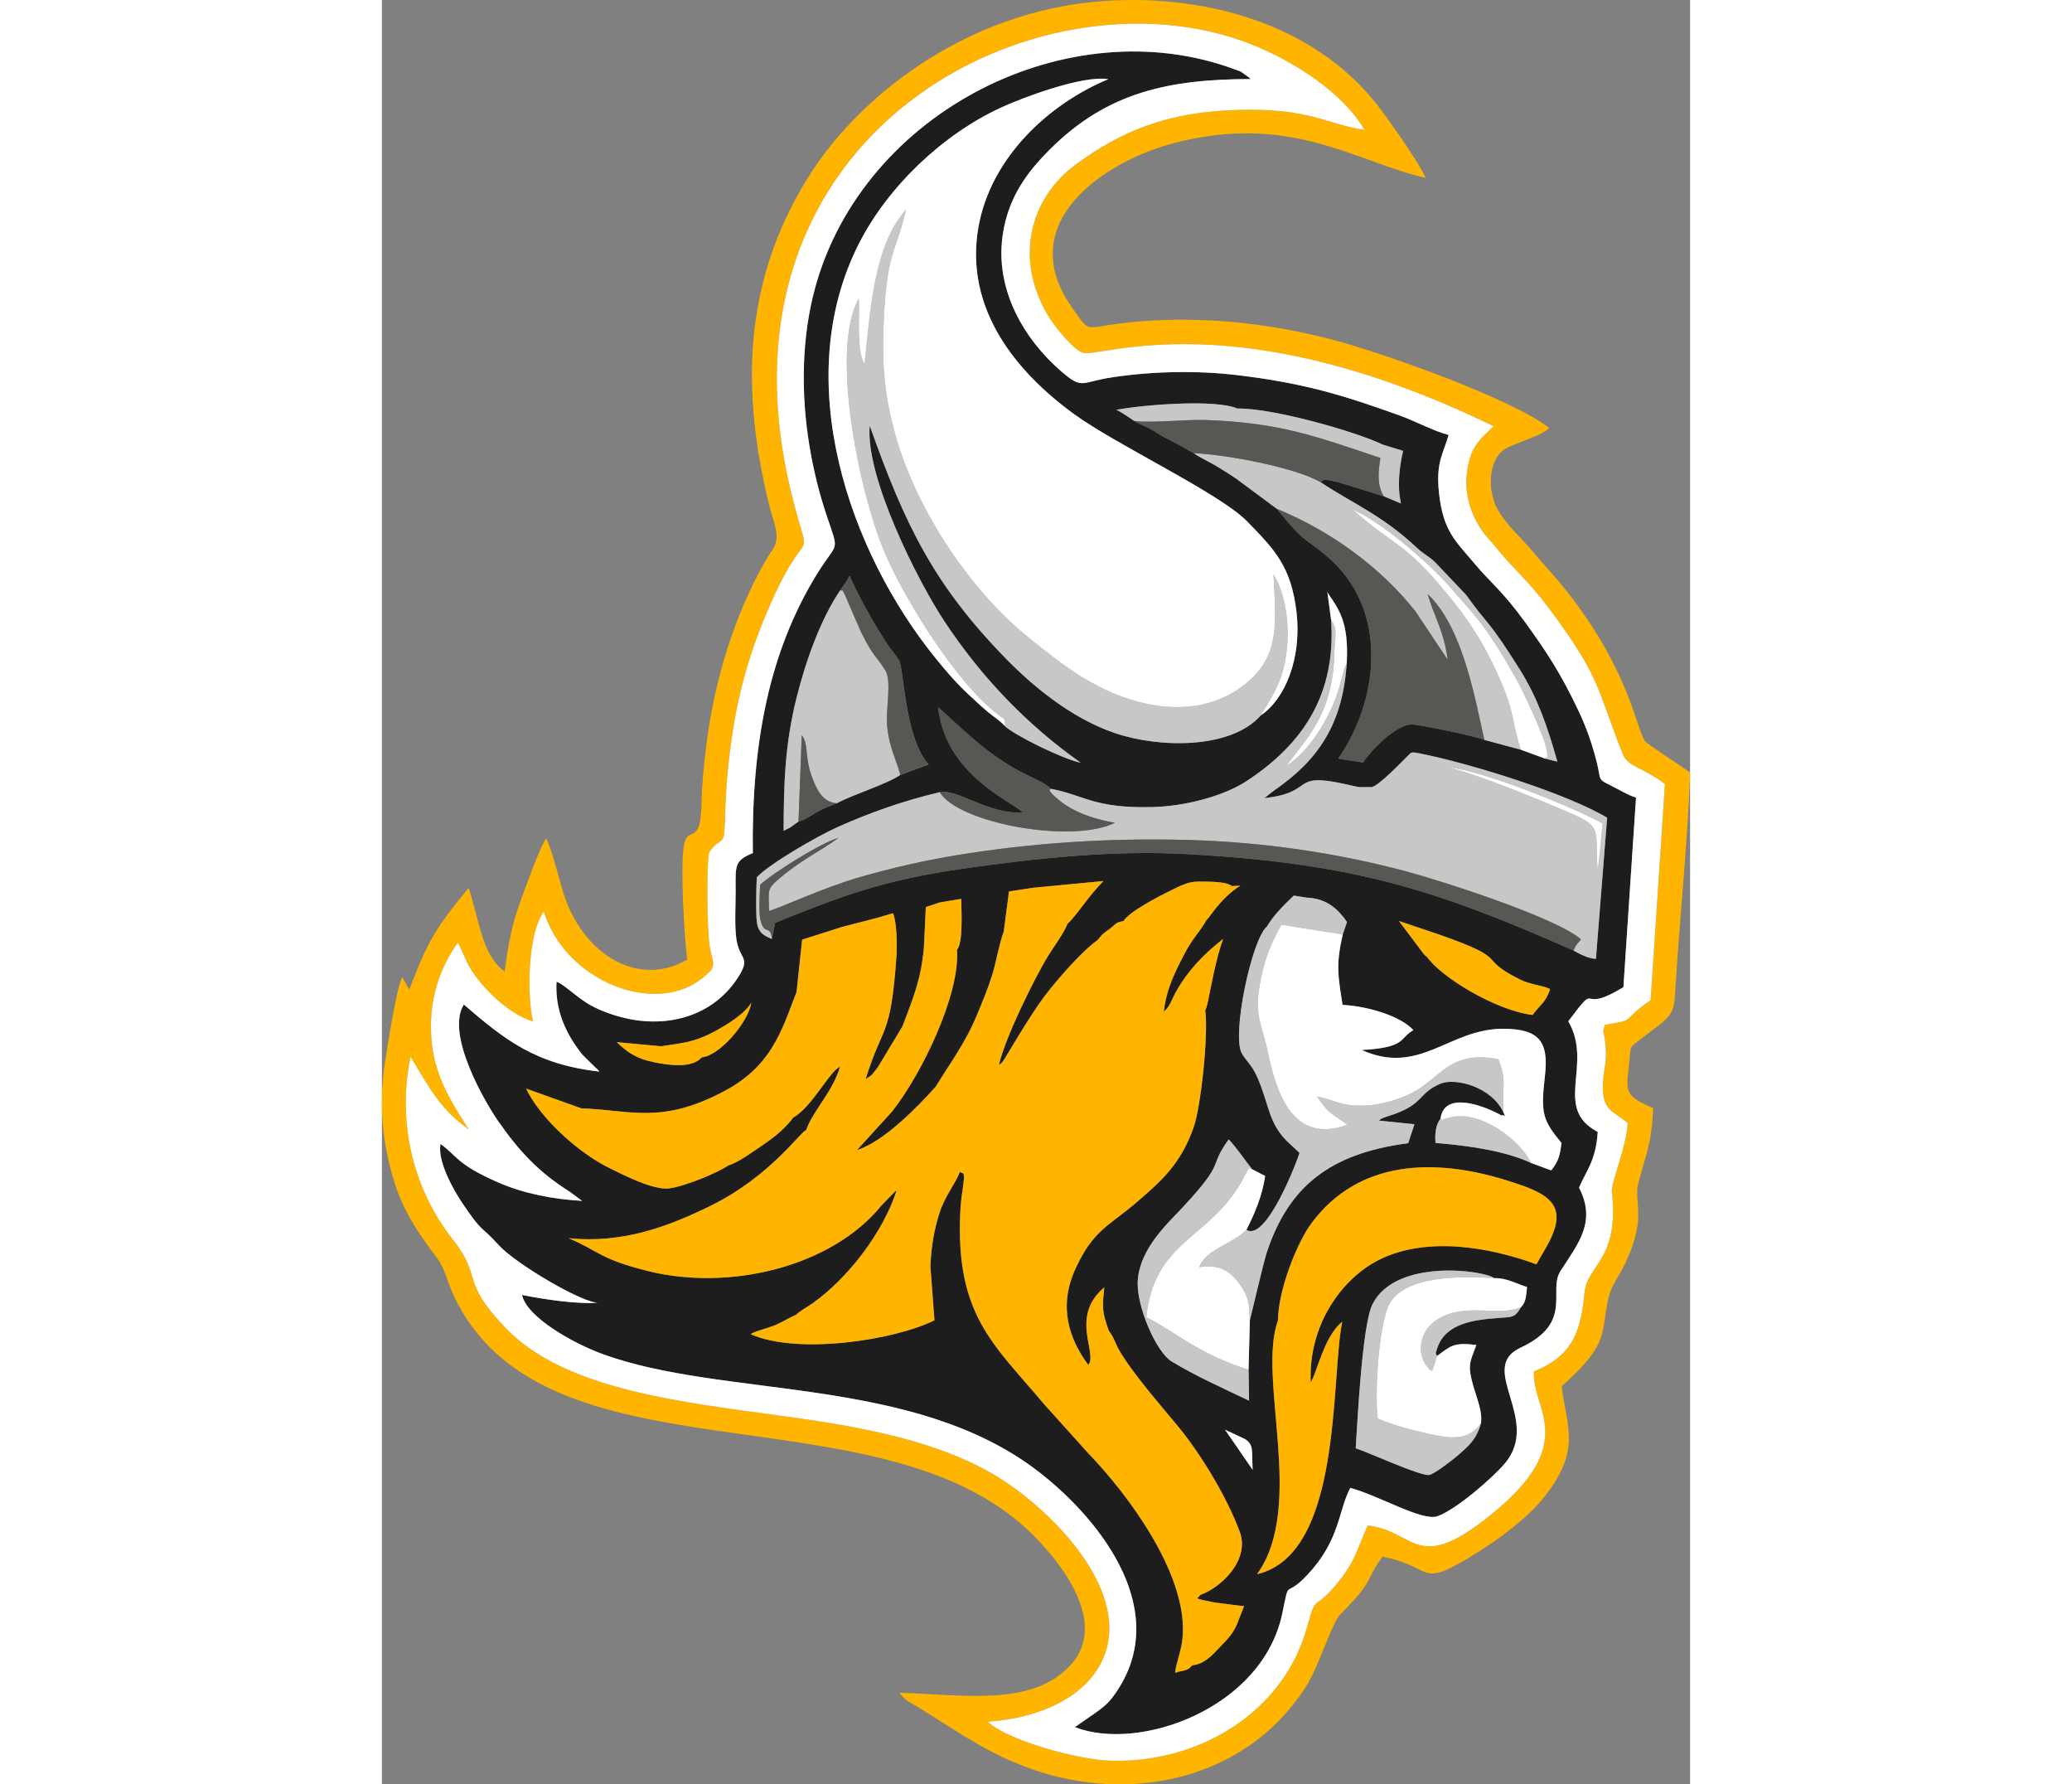 <?xml version="1.0" encoding="UTF-8"?>
<!DOCTYPE svg PUBLIC "-//W3C//DTD SVG 1.1//EN" "http://www.w3.org/Graphics/SVG/1.1/DTD/svg11.dtd">
<!-- Creator: CorelDRAW -->
<svg xmlns="http://www.w3.org/2000/svg" xml:space="preserve" width="7.848in" height="6.757in" version="1.1" style="shape-rendering:geometricPrecision; text-rendering:geometricPrecision; image-rendering:optimizeQuality; fill-rule:evenodd; clip-rule:evenodd"
viewBox="0 0 7847.73 10701.69"
 xmlns:xlink="http://www.w3.org/1999/xlink"
 xmlns:xodm="http://www.corel.com/coreldraw/odm/2003">
 <rect x="0" y="0" width="7847.73" height="10701.69" fill="#808080" stroke="none"/>
 <defs>
  <style type="text/css">
   <![CDATA[
    .fil0 {fill:#1D1D1E}
    .fil3 {fill:#595754}
    .fil2 {fill:#C5C8C6}
    .fil1 {fill:#FFB400}
    .fil4 {fill:#FFFFFE}
   ]]>
  </style>
 </defs>
 <g id="Layer_x0020_1">
  <g id="_2008725292400">
   <path class="fil0" d="M5223.44 8815.13c-5.99,-122.12 7.51,-146.25 -44.09,-183.75l-121.47 -56.77 165.56 240.52zm1449.55 -1149.48c-61.88,-47.79 -590.91,-119.98 -730.12,155.59 -61.95,122.59 -89.95,692.39 -101.15,864.87 74.33,22.78 388.36,168.36 440.31,159.85 33.36,-5.45 152.31,-99.4 177.06,-121.27 57.97,-51.26 106.93,-90.55 133.71,-187.57 11.23,-69.74 -25.16,-152.64 -44.3,-219.61 -38.72,-135.35 -21.18,-146.09 16.89,-250.98 -137.9,-17.26 -152.49,5.39 -234.84,65.31 -8.45,-15.04 -13.91,-5.31 1.84,-50.68 51.03,-146.88 223.94,-165.42 355.97,-175.86 95.79,-7.6 106.97,-0.76 145.1,-65.78 31.23,-30.39 30.18,-70.46 36.22,-120.58 -61.42,-18.25 -121.05,-55.33 -196.68,-53.28zm-1297.39 252.65c-126.93,345.35 167.97,1115.46 -125.54,1522.61 514.02,-120.23 440.51,-1171.87 510.8,-1513.84 -93.46,75.47 -135.15,238.26 -172.49,330.09l-16.34 34.41c-15.75,-346.07 186.89,-622.09 404.86,-733.41 284.33,-145.22 662.21,-80.64 948.89,24.15l60.44 -105.47c148.82,-260.28 2.96,-321.93 -239.06,-397.61 -436.86,-136.61 -889.16,-121.57 -1170.55,256.6 -85.48,114.88 -199.55,398.43 -201.01,582.48zm-3700.09 -1643.35l-266.51 -24.73c60.61,56.8 109.28,96.98 223.02,120.32 92.89,19.05 227.86,37.82 287.18,-29.49 104.81,-8.3 277.72,-206.89 296.94,-328.42 -34.8,63.41 -141.38,131.96 -228.36,177.75 -114.33,60.19 -178.82,63.96 -312.27,84.57zm3874.01 -891.32l-79.43 -12.24c-61.25,59.28 -117.06,111.96 -161.48,186.08 -91.03,77.37 -210.94,646.23 -150.77,758.56 23.86,44.58 61.14,69.94 93.8,144.97 74.08,170.17 65.64,282.64 194.61,398.98l58.49 54.25c-6.91,29.12 -197.46,537.3 -318.45,461.55 49.22,-97.42 94.33,-201.57 112.27,-322.9l-77.43 -40.25c-43.66,-52.71 -88.05,-122.74 -141.24,-179.41 -128.3,178.39 -8.33,120.57 -279.53,411.51 -84.48,90.63 -250.71,240.12 -265.73,430.73 -12.07,153.04 109.11,431.98 201.89,489.11 132.92,81.84 311.85,163.02 465.54,235.87l-3.01 -185.47 7.71 -296.21c0.81,-1.2 82.43,-349.45 100.27,-403.64 130.64,-397.41 377.09,-597.03 849.59,-658.82l37.51 -113.78 -212.95 -22.02c15.91,-12.9 8.42,-8.61 33.2,-19.11 4.48,-1.9 18.73,-6.43 23.56,-7.93 217.55,-66.96 174.01,-136.39 311.82,-193.96 89.17,-37.26 304.39,17.23 377.13,169.83 21.49,48.6 7.42,9.45 -9.27,21.03 -97.79,-55.09 -345.02,-153.62 -367.25,19.2 -28.46,34.02 -34.65,93.33 -29.88,145.1 192.8,15.72 416.75,46.58 573.5,120.35l120.33 44.26c43.54,-52.09 53.65,-93.36 61.74,-164.61 -111.08,-136.03 -126.22,-171.47 -98.94,-404.8 24.54,-209.76 -42.28,-277.22 -244.3,-279.9 -330.03,-4.35 -503.94,285.39 -855.41,127.28 272.28,-14.89 222.74,-70.17 310.47,-119.08 -77.38,-85.24 -273.66,-143.43 -425.07,-151.5 -28.15,-183.57 -40.29,-237.8 1.09,-422.19l25.55 -74.87c-50.29,-73 -118.31,-141.09 -239.92,-145.98zm720.62 355.72c80.86,118.12 407.56,319.75 632.7,347.93 41.36,-59.52 76.21,-68.33 105.07,-155.69 -57.47,-25.59 -113.66,-23.55 -184.87,-59.26 -266.57,-133.77 -35.75,-112.7 -488.66,-270.13l-233.07 -78.48 145.41 193.52c18.11,20.02 5.75,9.37 23.42,22.11zm-1171.06 -425.27c-37.09,-29.79 -148.18,-26.27 -204.25,-26.63 -62.52,-0.37 -113.92,30.27 -166.97,55.69 -72.03,34.56 -247.4,127.07 -278.56,180.36 -56.15,12.46 -36.07,12.08 -85.71,49.06 -42.96,32 -37.3,24.19 -69.72,65.32 -88.67,61.04 -238.9,231.75 -317.93,335.64 -89.97,118.3 -237.22,374.02 -245.27,384.09 -23.43,29.26 -1.02,7.45 -29.25,29.24 32.62,-149.99 204.41,-504.25 291.56,-648.17 36.19,-59.77 95.31,-135.88 119.09,-197.28l20.93 -21.28c71.34,-81.54 99.44,-136.09 195.21,-236.13l-423.18 40.57 -143.1 21.77 -31.58 241.35c-27.66,72.03 -44.67,183.13 -70.31,263.26 -27.41,85.69 -57.17,157.17 -90.53,236.94 -73.4,175.46 -162.95,290.16 -247.45,429.75 -108.71,121.79 -313.97,331.43 -471.8,379.53l210.18 -230.79c176.32,-222.4 409.35,-702.01 389.2,-970.02 38.47,-43.13 26.05,-236.06 25.92,-305.24l-127.88 20.91 -84.69 28.15 -11.25 239.33c-17.76,200.85 -66.42,308.96 -128.56,475.53l-148.49 246.08c-32.4,40.69 -27.15,43.22 -72.81,70.57 103.65,-334.77 150.12,-237.63 185.47,-745.3 1.99,-70.04 2.88,-186.35 -21.05,-249.37l-101.25 29.34 -205.92 53.41 -238.12 75.83 -33.43 313.36c-91.07,238.29 -151.65,444.03 -430.47,593.32 -382.87,204.99 -569.66,113.42 -860.37,105.2l-331.27 -118.66c84.27,179.2 319.3,390.01 503.54,478.64 75.96,36.54 258.38,132.24 354.26,119.74 96.32,-12.56 291.62,-93.61 353.86,-137.25 62.83,-17.8 161.29,-91.34 212.82,-126.35 71.11,-48.34 133.93,-101.32 176.85,-160.46 113.07,-62.76 214.75,-273.9 281.41,-306.1 -39.37,144.44 -167.65,272.7 -202.27,379.33 -39.25,16.39 -219.61,281.08 -574.17,455.38 -247.85,121.87 -524.97,228.3 -851.74,194.1 186.59,79.3 185.45,125.13 479.77,198.01 481.88,119.31 1096.42,-23.16 1397.78,-395.07l80.22 -82.23c1.87,-1.21 6.1,-3.97 9.48,-5.27 -81.49,251.2 -290.14,522.81 -501.42,673.6 -32.74,23.39 -70.23,41.33 -101.65,70.7 -45.45,19.31 -83.66,45.84 -134.4,65.75 -40.81,16 -103,29.58 -138.05,49.74 277.4,125.21 859.54,38.37 1102.98,-82.75l-24.57 -325.22c5.91,-117.5 20.96,-210.66 53.51,-315.23 31.66,-101.73 96.03,-177.22 123.51,-249.49 21.18,13.51 34.34,-12.2 15.46,113.48 -6.91,46.07 -10.76,82.75 -12.94,129.58 -28.87,617.63 202.23,791.96 503.54,1150.89l261.57 290.62c237.39,245.48 590.64,717.15 569.86,1090.21 -5.32,95.42 -39.01,160.16 -46.29,229.18 49.42,-17.28 72.89,-6.97 102.74,-45.04 73.2,-7.27 118.53,-59.24 163.23,-106.14 50.9,-53.39 87.4,-86.36 115.72,-167.06l31.74 -80.94 -169.66 -21.15 -82.75 -16.44 -29.11 -9.57 21.21 -21.54c117.19,-40.67 298.88,-205.64 234.3,-378.99 -77.85,-209.01 -231.95,-462.95 -368.38,-628.99 -108.65,-132.18 -276.16,-321.33 -356.59,-462.36 -20.65,-36.17 -30.93,-76.14 -59.84,-111.92 -40.04,-115.16 -41.09,-132.31 -27.33,-261.24 -210.52,176.2 -36.37,397.41 -96.52,465.01 -111.46,-152.09 -183.89,-345.51 -74.91,-580.35 108.71,-234.28 201.1,-252.36 373.32,-401.95 138.24,-120.06 254.39,-218.97 333.17,-440.17 45.38,-127.46 90.14,-563.11 70.29,-704.41 20.29,-26.51 44.98,-254.99 107.34,-427.77 -115.57,90.94 -206.06,182.73 -280.6,312.95 -25.42,44.44 -39.63,95.34 -75.06,123.11 11.52,-114.04 55.16,-213.3 101.47,-303.22 26.99,-52.37 38.18,-76.63 70.38,-123.87 26.62,-39.05 61.95,-80.55 82.73,-120.86 2.74,-2.84 6.14,-6.86 7.83,-8.89 1.68,-1.98 5.65,-6.39 7.67,-8.86l33.5 -44.07c39.23,-51.19 100.76,-114.32 155.59,-145.86l-50.77 2.3zm-2349.69 -1773.85c-115.54,169.82 -205.48,418.05 -262.05,645.14 -68.81,276.22 -77.04,508.64 -77.34,797.15l36.91 -18.2 52.31 -36.93c45.43,-12.72 78.99,-39.69 117.38,-61.18 41.66,-23.35 73.27,-31.4 112.36,-48.71 103.19,-55.31 295.7,-112.3 380.82,-169.85l170.73 -62.2c-144.64,-159.62 -149.2,-575.99 -177.63,-623.35 -24.05,-40.05 -58.96,-77.09 -86.27,-121.83 -27.94,-45.76 -52.98,-83.98 -78.98,-130.04 -46.24,-81.92 -94.44,-169.99 -131.97,-256.78 -19.54,35.97 -31.26,52.29 -56.29,86.77zm2944.68 177.42c30.74,445.51 -166.86,743.66 -506.97,966.8 -136.88,89.81 -367.23,151.33 -568.36,155.99 -350.39,8.13 -406.74,-72.91 -605.67,-109.57 -24.45,-31.62 -139.05,-79.06 -187.43,-105.12 -200.94,-108.23 -331.79,-243.85 -489,-384.17 45.76,395.33 406.95,546.09 511.42,631.7 -211.47,12.35 -398.37,-145.76 -501.76,-121.97 -223.48,52.28 -422.62,124.53 -610,207.93 -134.12,59.7 -416.75,225.98 -487.44,302.37 -2.93,71.18 -5.01,168.69 -1.97,239.36 3.59,83.47 30.35,104.95 92.34,130.34l19.31 -96.46c401.11,-163.94 662.9,-258.76 1122.97,-324.58 442.45,-63.28 905.39,-113.48 1360.17,-87.36 987.92,56.71 1475.3,209.99 2306.41,577.56 32.72,19.25 89.1,48.62 134.68,50.29l67.31 -846.48c-241.2,-144.52 -819.01,-325.45 -1124.81,-385.72 -53.85,-10.6 -47.48,-9.04 -78.78,22.3 -39.37,39.41 -167.93,172.61 -208.82,179.66l-75.6 0.04c-29.93,-5 -57.83,-12.27 -86.68,-18.61 -331.17,-72.71 -170.66,51.56 -481.6,84.58l56.78 -44.5c266.85,-183.06 411.75,-397.7 437.1,-760.76 5.12,-87.79 2.44,-178.45 -21.73,-255.78 -31.7,-101.52 -93.5,-159.39 -94.94,-180.12l23.09 172.28zm-1180.84 -1192.95c31.18,20.03 68.02,31.48 97.8,47.92 27.53,15.2 54.5,35.89 83.14,50.06 70.06,34.66 103.77,54.43 176.1,95.19 30.86,23.45 98.14,54.81 131.71,75.01 44.35,26.73 88.14,54.15 127.25,81.24l239.7 177.74c167.91,207.17 158.49,166.12 289.58,274.57 401.99,332.53 311.13,893.37 78.29,1223.06l149.49 23.43c27.61,-49 191.13,-231.52 295.16,-227.85 54.67,1.94 396.22,73.97 431.94,92.37l218.51 58.69 145.86 53.51 73.53 18.34c-57.14,-203.75 -117.44,-380.59 -223.28,-549.49 -199.14,-317.76 -186.31,-257 -323.56,-450.26l-187.87 -197.71c-35.41,-33.69 -69.43,-48.88 -108.52,-85.62 -206.98,-194.61 -380.9,-262.93 -575.57,-391.87 18.29,-12.52 -5.69,-26.87 101.52,-2.08l276.26 85.24 103.03 43.4c-23.57,-104.14 -9.87,-214.08 12.52,-315.56l-122.79 -37.81c-158.14,-76.82 -658.57,-219.88 -871.52,-215.99 -130.56,-57.64 -564.6,-22.69 -726.16,7.83 15.06,3.81 78.39,46.07 107.88,66.64zm-774.98 1831.37c61.92,55.47 343.64,195.58 453.8,218.37 -317.53,-224.44 -589.24,-504.68 -813.67,-842.08 -169.13,-254.24 -480.58,-879.43 -451.77,-1178.94 210.28,592.59 383.35,952.29 815.67,1395.59 150.9,154.71 384.84,355.65 653.93,447.29 269.36,91.72 697.38,96.71 875.67,-105.28 148.62,-99.7 245.92,-346.45 215.12,-616.72 -31.74,-278.57 -134.24,-380.64 -296.52,-547.14 -165.31,-169.61 -784.25,-458.35 -1039.15,-644.08 -350.61,-255.46 -657.59,-633.72 -573.04,-1119.14 74.3,-426.55 433.7,-746.93 779.68,-889.05 -157.33,-25.37 -526.41,115.58 -647.9,172.08 -345.67,160.74 -674.3,470.5 -849.33,815.97 -414.45,818.11 -58.24,1845.53 463.11,2487.6 65.8,81.05 126.85,151.6 199.12,218 35.69,32.79 68.23,64.3 108.9,98.88 33.96,28.86 77.36,54.51 106.39,88.66zm1473.4 -3882.03c-494.15,0.93 -858.72,80.52 -1198.24,415.92 -144.48,142.74 -254.14,292.2 -288.34,513.01 -50.91,328.47 123.65,629 352.05,825.8 126.96,109.41 114.76,62.98 300.1,34.76 246.08,-37.48 515.99,-42.73 762.27,-12.77 388.8,47.3 618.57,116.16 967.04,241.58 89.23,32.11 209.62,95.8 292.58,116.28 -31.41,112.68 -78.41,162.11 -57.24,352.06 25.43,228.13 100.55,285.53 215.06,422.3 95.59,114.18 162.13,157 303.39,351.8 127.47,175.8 214.63,309.26 318.84,530.1 46.36,98.24 84.5,205.23 111.86,320.4 22.16,93.25 1.02,86.48 80.7,125.56 49.08,24.07 99.06,56.57 151.55,72.66l-75.65 1137.23c-287,173.48 -133.66,-58.61 -330.65,204.42 151.81,260.89 -95.38,520.83 176.66,663.42 -11.66,174.05 -67.08,228.42 -112.26,334.11 106.05,205.55 -4.52,334.09 -111.3,500.54 -77.56,120.95 82.86,308.96 -240.92,460.19 -261.78,122.29 130.76,430.65 -93.66,694.72 -70.17,82.56 -288.5,274.5 -402.82,315.13 -91.51,32.52 -343.26,-120.09 -523.27,-169.85 -73.26,137.53 -60.17,309.96 -255.3,519.24 -144.45,154.96 -105.93,8.45 -152.76,233.37 -118.93,571.1 -859.1,833.1 -1244.44,682.3l117.26 -81.18c45.46,-32.4 77.28,-55.59 109.62,-98.74 370.4,-494.17 -59.42,-1053.59 -442.87,-1350.74 -753.45,-583.88 -1892.13,-437.96 -2624.52,-709.6 -165.99,-61.57 -445.82,-215.68 -475.89,-351.35 124.96,24.29 333.72,57.93 462.85,45.44 -79.54,15.6 -498.62,-229.79 -602.64,-344.71 -113.22,-125.1 -92.24,-64.32 -221.02,-256.12 -46.46,-69.2 -147.96,-244.54 -128.12,-350.39 99.65,70.13 93.06,120.7 350.06,232.39 147.44,64.08 321.68,98.83 499.88,108.97l-76.12 -55.81c-185.82,-117.06 -302.73,-243.28 -427.38,-421.78 -79.76,-114.23 -317.81,-523.16 -206.46,-699.94 240.8,207.04 427.01,358.62 812.95,401.93 -14.23,-17.6 -7.57,-9.65 -25.87,-26.55l-76.19 -75.1c-96.62,-120.77 -165.23,-265.04 -154.73,-436.66 36.37,9.42 102.73,76.52 181.09,126.8 59.29,38.05 146.2,70.61 223.57,89.31 265.15,64.15 530.99,-12.98 678.06,-233.49 88.21,-132.24 16.84,-111.34 -3.12,-233.31 -13.24,-80.89 -4.61,-214.04 -5.19,-301.79 -0.95,-142.4 -7.42,-175.55 103.02,-219.31 -8.34,-651.28 95.54,-1207.97 388.74,-1680.07 122.43,-197.12 131.27,-114.18 52.75,-348.63 -44.34,-132.44 -79.08,-274.62 -102.71,-418.89 -51.06,-311.61 -46.26,-646.87 35.28,-944.11 290.92,-1060.61 1525.9,-1677.32 2516.16,-1309.06 25.02,9.31 22.99,6.45 42.59,17.25l42.8 31.08c3.04,2.48 7.41,6.47 10.91,9.91z"/>
   <path class="fil1" d="M5894.23 778.58c-122.21,-212.56 -412.17,-410.25 -695.54,-518.93 -1254.72,-481.19 -3280.27,531.27 -2739.52,2709.5 117.77,474.35 106,121.6 -125.36,647.62 -146.5,333.04 -216.7,606.36 -255.65,976.85 -10.25,97.6 -16.82,199.66 -19.17,295.49 -5.33,217.26 -18.76,111 -95.88,222.93 -16.92,75.35 -12.2,487.68 4.24,568.29 23.63,115.92 43.27,115.72 -47.69,188.17 -281.69,224.35 -815.91,20.2 -948.28,-400.34 -93.43,123.05 -103.52,483.5 -65.17,657.87 -146.87,-43.23 -305.12,-201.33 -376.44,-319.33 -32.52,-53.83 -44.28,-101.75 -74.7,-152.49 -107.5,150.37 -179.86,350.69 -156.73,590.43 21.94,227.76 131.99,382.48 222.82,529.42 -177.03,-125.54 -242.83,-262.97 -349.22,-435.22 -83.77,404.7 22.55,801.17 251.87,1092.49 185.87,236.15 41.31,243.22 317.01,531.64 361.45,378.16 1071.95,446.62 1701.21,534.5 433.14,60.51 920.44,144.25 1284.13,380.38 309.21,200.77 735.25,640.65 618,1021.89 -80.58,261.98 -379.71,403.88 -708.97,426.11 114.34,109.63 535.37,229.24 744.56,234.01 532.89,12.13 1028.29,-296.8 1168.07,-795.48 65.02,-232 31.32,-75.56 200.45,-290.7 89.61,-114 100.36,-178.56 165.36,-325.02 297.37,33.1 289.3,316.81 780.97,-99.21 89.86,-76.05 210.08,-194.06 258.14,-322.21 79.86,-212.95 -51.45,-343.23 -42.15,-502.53 238.61,-94.95 281.78,-248.34 304.21,-475.73 16.18,-164.12 209.48,-193.12 163.81,-602.67 -5.8,-52.19 90,-279.02 94.54,-410.77 -89.96,-76.34 -156.06,-72.85 -148.29,-238.38 5.57,-118.33 30.2,-124.87 11.17,-264.14 -8.13,-59.44 -16.85,-35.82 0.82,-86.92 201.73,-35.34 75.16,-9.03 274,-147.91l85.83 -1295.54c-131.85,-101.71 -221.48,-100.67 -253.5,-181.35 -157.1,-395.78 -128.1,-450.22 -439.94,-870.38 -118.99,-160.34 -230.41,-254.82 -305.22,-349.8 -33.43,-42.43 -70.55,-77.95 -100.97,-122.27 -57.71,-84.09 -105.58,-206.16 -88.37,-343.91 19.7,-157.54 79.31,-200.41 159.97,-278.72 -1545.49,-752.05 -2350.47,-410.51 -2462.19,-440.15 -57.89,-15.35 -173.39,-161.52 -210.2,-222.8 -201.97,-336.34 -114.28,-703.11 170.03,-909.96 291.72,-212.21 566.94,-313.48 973.02,-324.37 431.26,-11.57 528.12,87.01 754.9,119.61zm-974.83 8816.99l82.75 16.44 169.66 21.15 -31.74 80.94c-28.31,80.7 -64.82,113.67 -115.72,167.06 -44.7,46.9 -90.03,98.86 -163.23,106.14 -29.85,38.07 -53.32,27.75 -102.74,45.04 7.28,-69.02 40.97,-133.77 46.29,-229.18 20.79,-373.06 -332.46,-844.72 -569.86,-1090.21l-261.57 -290.62c-301.31,-358.92 -532.42,-533.26 -503.54,-1150.89 2.18,-46.83 6.03,-83.51 12.94,-129.58 18.88,-125.68 5.72,-99.97 -15.46,-113.48 -27.48,72.27 -91.86,147.76 -123.51,249.49 -32.55,104.56 -47.6,197.72 -53.51,315.23l24.57 325.22c-243.44,121.12 -825.58,207.96 -1102.98,82.75 35.05,-20.17 97.23,-33.74 138.05,-49.74 50.75,-19.91 88.96,-46.44 134.4,-65.75 31.42,-29.37 68.91,-47.31 101.65,-70.7 211.28,-150.79 419.92,-422.4 501.42,-673.6 -3.38,1.3 -7.61,4.06 -9.48,5.27l-80.22 82.23c-301.35,371.91 -915.9,514.38 -1397.78,395.07 -294.32,-72.87 -293.18,-118.7 -479.77,-198.01 326.76,34.2 603.88,-72.23 851.74,-194.1 354.55,-174.3 534.92,-438.99 574.17,-455.38 34.62,-106.63 162.9,-234.89 202.27,-379.33 -66.66,32.2 -168.33,243.34 -281.41,306.1 -42.92,59.14 -105.73,112.12 -176.85,160.46 -51.52,35.01 -149.98,108.55 -212.82,126.35 -62.23,43.64 -257.54,124.69 -353.86,137.25 -95.88,12.5 -278.3,-83.2 -354.26,-119.74 -184.24,-88.63 -419.28,-299.43 -503.54,-478.64l331.27 118.66c290.71,8.22 477.49,99.79 860.37,-105.2 278.82,-149.29 339.4,-355.03 430.47,-593.32l33.43 -313.36 238.12 -75.83 205.92 -53.41 101.25 -29.34c23.93,63.02 23.04,179.33 21.05,249.37 -35.34,507.67 -81.82,410.53 -185.47,745.3 45.65,-27.35 40.4,-29.88 72.81,-70.57l148.49 -246.08c62.14,-166.56 110.8,-274.68 128.56,-475.53l11.25 -239.33 84.69 -28.15 127.88 -20.91c0.13,69.18 12.56,262.1 -25.92,305.24 20.15,268.01 -212.88,747.62 -389.2,970.02l-210.18 230.79c157.83,-48.11 363.09,-257.74 471.8,-379.53 84.5,-139.59 174.05,-254.29 247.45,-429.75 33.36,-79.76 63.11,-151.25 90.53,-236.94 25.64,-80.14 42.65,-191.24 70.31,-263.26l31.58 -241.35 143.1 -21.77 423.18 -40.57c-95.76,100.04 -123.86,154.59 -195.21,236.13l-20.93 21.28c-23.77,61.4 -82.9,137.51 -119.09,197.28 -87.15,143.92 -258.94,498.18 -291.56,648.17 28.23,-21.79 5.82,0.02 29.25,-29.24 8.05,-10.07 155.3,-265.79 245.27,-384.09 79.03,-103.89 229.27,-274.6 317.93,-335.64 32.42,-41.13 26.77,-33.32 69.72,-65.32 49.64,-36.98 29.56,-36.6 85.71,-49.06 31.16,-53.28 206.53,-145.8 278.56,-180.36 53.05,-25.42 104.45,-56.06 166.97,-55.69 56.07,0.36 167.16,-3.16 204.25,26.63l50.77 -2.3c-54.83,31.54 -116.36,94.68 -155.59,145.86l-33.5 44.07c-2.02,2.46 -5.99,6.87 -7.67,8.86 -1.69,2.02 -5.08,6.05 -7.83,8.89 -20.78,40.31 -56.11,81.8 -82.73,120.86 -32.2,47.24 -43.39,71.5 -70.38,123.87 -46.32,89.91 -89.96,189.18 -101.47,303.22 35.43,-27.77 49.64,-78.68 75.06,-123.11 74.55,-130.22 165.04,-222.01 280.6,-312.95 -62.36,172.78 -87.05,401.26 -107.34,427.77 19.85,141.3 -24.91,576.96 -70.29,704.41 -78.78,221.2 -194.92,320.11 -333.17,440.17 -172.22,149.59 -264.61,167.67 -373.32,401.95 -108.97,234.85 -36.54,428.26 74.91,580.35 60.16,-67.6 -114,-288.82 96.52,-465.01 -13.76,128.94 -12.71,146.08 27.33,261.24 28.91,35.78 39.19,75.75 59.84,111.92 80.44,141.03 247.95,330.18 356.59,462.36 136.44,166.03 290.53,419.98 368.38,628.99 64.58,173.35 -117.12,338.32 -234.3,378.99l-21.21 21.54 29.11 9.57zm1983.44 -3508.3c-225.14,-28.18 -551.84,-229.81 -632.7,-347.93 -17.67,-12.73 -5.31,-2.09 -23.42,-22.11l-145.41 -193.52 233.07 78.48c452.92,157.43 222.1,136.36 488.66,270.13 71.2,35.71 127.4,33.67 184.87,59.26 -28.84,87.33 -63.72,96.19 -105.07,155.69zm-4983.64 253.77c-59.31,67.31 -194.29,48.55 -287.18,29.49 -113.74,-23.34 -162.41,-63.52 -223.02,-120.32l266.51 24.73c133.45,-20.61 197.94,-24.37 312.27,-84.57 86.98,-45.79 193.56,-114.34 228.36,-177.75 -19.22,121.53 -192.13,320.11 -296.94,328.42zm5067.03 1135.79l-60.44 105.47c-286.68,-104.79 -664.56,-169.36 -948.89,-24.15 -217.97,111.31 -420.61,387.34 -404.86,733.41l16.34 -34.41c37.34,-91.83 79.03,-254.61 172.49,-330.09 -70.29,341.97 3.22,1393.61 -510.8,1513.84 293.51,-407.15 -1.4,-1177.26 125.54,-1522.61 1.46,-184.05 115.53,-467.6 201.01,-582.48 281.39,-378.16 733.69,-393.21 1170.55,-256.6 242.02,75.68 387.88,137.33 239.06,397.61zm-724.54 -6409.79c-422.95,-97.08 -808.8,-390.89 -1507.32,-209.66 -423.35,109.84 -970.28,479.93 -616.35,983.94 111.17,158.32 73.4,125.68 287.35,98.8 147.16,-18.5 292.93,-24.89 446.07,-21.79 285.28,5.75 555.21,48.62 815.29,114.81 306.12,77.9 1103.79,363.33 1315.83,533.66 -34.48,34.36 -107.62,58.31 -150.05,76.21 -50.89,21.46 -115.36,39.53 -146.3,76.04 -74.67,88.07 -67.16,246.02 -8.23,344.65 56.13,93.94 140.27,165.44 204.05,241.78 71.62,85.73 142.77,159.16 212.83,249.17 373.76,480.15 403.3,801.05 463.5,891.62 9.53,14.33 239.56,163.88 269.37,187.27 -15.21,434.68 -65.36,900.22 -91.29,1342.3 -7.26,123.8 -46.12,133.29 -221.1,268.36 -45.35,35 -44.03,33.16 -49.54,95.66 -17.13,194.74 -53.69,225.79 140.26,305.24 -8.45,215.4 -44.56,278.67 -91.33,459.71 -14.37,55.63 12.73,156.76 -3.26,249.79 -14.18,82.54 -38.61,148.41 -68.93,214.75 -23.81,52.09 -84.58,143.36 -96.47,185.59 -64.13,227.97 21.98,284.03 -288.88,558.81 29.56,249.19 125.84,386.09 -121.49,684.93 -113.04,136.58 -344.68,297.25 -507.59,385.16 -218.84,118.12 -157.84,10.95 -445.14,-48.18 -108.13,145.56 -40.45,133.93 -254.25,346.81 -44.45,44.26 -131.65,309.12 -189.46,406 -339.54,569.09 -1050.6,746.1 -1681.67,514.28 -161.26,-59.25 -267.31,-119.7 -397.26,-198.3l-274.06 -172.58c-48.62,-27.98 -70.55,-36.76 -101.01,-79.36 381.73,10.41 796.98,85.67 1026.29,-166.8 249.57,-274.76 -113.14,-673.37 -248.88,-802.42 -926.93,-881.29 -2925.21,-252.57 -3457.44,-1425.9 -36.19,-79.82 -47.84,-149.56 -90.64,-206.94 -149.6,-200.54 -240.11,-331.35 -301.63,-621.17 -39.06,-183.95 -43.14,-375.38 -13.59,-564.32 14.76,-94.32 68.73,-441.65 102.67,-504.09l42.41 73.83c107.43,-283.89 154.77,-365.13 355.48,-609.44 66.22,193.67 77.11,399.34 216.38,501.53 20.47,-156.7 41.95,-278.23 94.9,-421.52 27.53,-74.49 118.54,-332.99 154.35,-375.85 27.06,43.34 78.56,243.42 98.93,312.57 111.37,378.21 452.36,586.69 747,412.87 -17.48,-138.55 -41.97,-547.77 -19.95,-684.28 20.35,-126.3 99.39,11.63 105.22,-240.14 2.82,-120.7 13.47,-234.01 28.27,-353.04 50.43,-406.5 169.6,-778.84 345.52,-1096.4 60.81,-109.75 103.33,-115.26 59.07,-258.38 -28.36,-91.74 -50.18,-189.04 -69.32,-286.37 -128.52,-654.11 -61.08,-1239.64 285.16,-1785.95 314.53,-496.3 988.59,-1018.31 1844.22,-1048.66 612.97,-21.74 1204.26,176.86 1556.83,621.53 59.21,74.65 260.4,358.86 295.18,443.89z"/>
   <path class="fil2" d="M7322.81 4938.32c-156.42,-87.4 -758.56,-337.61 -954.5,-338 70.18,-5.36 483.09,159.08 574.11,197.43 408.14,172.02 330.26,114.57 350.89,427.18 9.32,-69.8 21.63,-199.5 29.5,-286.61zm-1914.21 609.74l-12.91 -0.93c-59.45,105.51 -102.9,207.01 -127.94,349.45 -35.17,200.13 8.19,233.77 46.32,411.6 47.39,221.22 139.19,561.27 476.77,437.41 -119.35,-88.77 -99.81,-56.29 -182.91,-169.63 105.19,17.02 137.31,60.77 290.48,54.21 99.78,-4.29 202.97,-36.35 281.09,-75.66 167.43,-84.24 226.25,-260.82 518.38,-201.4 52.18,126.23 21.24,182.57 29.01,316.21 -72.74,-152.6 -287.95,-207.1 -377.13,-169.83 -137.81,57.57 -94.27,127 -311.82,193.96 -4.83,1.5 -19.08,6.03 -23.56,7.93 -24.78,10.5 -17.29,6.21 -33.2,19.11l212.95 22.02 -37.51 113.78c-472.5,61.79 -718.95,261.41 -849.59,658.82 -17.84,54.19 -99.46,402.44 -100.27,403.64 -8.37,-50.9 15,-117.6 -69.5,-228.29 -55.95,-73.27 -122.53,-108.42 -234.61,-90.94 44.64,-111.95 195.21,-134.67 283.64,-223.75 120.99,75.75 311.54,-432.43 318.45,-461.55l-58.49 -54.25c-128.96,-116.34 -120.53,-228.81 -194.61,-398.98 -32.66,-75.03 -69.94,-100.4 -93.8,-144.97 -60.17,-112.33 59.73,-681.18 150.77,-758.56 44.42,-74.12 100.23,-126.8 161.48,-186.08l79.43 12.24c121.61,4.89 189.63,72.97 239.92,145.98l-25.55 74.87 -355.3 -56.4zm-2890.06 -1137.71l-19.3 517.02 -52.31 36.93 -36.91 18.2c0.3,-288.51 8.53,-520.93 77.34,-797.15 56.57,-227.09 146.51,-475.31 262.05,-645.14 30.22,6.07 4.52,-10.74 25.57,21.72l98.75 227.65c80.7,160.27 82.5,131.14 144.92,228.4 43.27,67.43 1.08,240.24 12.83,343.45 14.87,130.85 52.47,187.1 78.34,286.21 -85.13,57.55 -277.64,114.54 -380.82,169.85 -84.99,-6.14 -121.19,-80.28 -151.75,-165.1 -41.8,-116.04 -16.76,-193.7 -58.7,-242.04zm2613 -1960.14c212.95,-3.89 713.38,139.17 871.52,215.99l122.79 37.81c-22.39,101.48 -36.08,211.42 -12.52,315.56l-103.03 -43.4c-42.63,-65.79 -32.74,-151.92 -20.44,-229.58 -388.76,-130.34 -602.23,-211.38 -1043.94,-227.42 -120.79,-4.37 -336.12,19.14 -432.67,5.51 -29.49,-20.57 -92.81,-62.83 -107.88,-66.64 161.56,-30.51 595.61,-65.46 726.16,-7.83zm1199.02 5681.63l-29.81 89.95c-22.84,-12.23 -3.87,2.72 -24.47,-18.3 -66.84,-68.24 -72.29,-236.47 94.68,-311.44 157.72,-70.82 337.66,3.21 462.51,-52.53 -38.13,65.02 -49.3,58.18 -145.1,65.78 -132.03,10.44 -304.94,28.98 -355.97,175.86 -15.76,45.37 -10.29,35.64 -1.84,50.68zm563.44 -1156.83c-156.75,-73.77 -380.7,-104.63 -573.5,-120.35 -4.78,-51.77 1.41,-111.07 29.88,-145.1 46.37,24.71 -47.16,16.27 61.92,-8.89 187.41,-43.24 423.2,146.55 481.71,274.34zm-220.99 690.64c-226,-15.05 -525.69,-9.26 -622.77,144.34 -70.21,111.07 -96.12,545.23 -76.37,697.3 86.92,39.05 213.48,71.15 308.14,92.42 147.22,33.12 236.97,35.58 310.81,-62.58 -26.78,97.03 -75.74,136.31 -133.71,187.57 -24.75,21.87 -143.7,115.82 -177.06,121.27 -51.94,8.51 -365.97,-137.07 -440.31,-159.85 11.2,-172.48 39.19,-742.28 101.15,-864.87 139.22,-275.57 668.24,-203.38 730.12,-155.59zm-1451.87 -653.03c-42.29,-3.71 -5.96,-24.25 -40.95,29.74 -13.28,20.5 -14.56,31 -31.66,59.33 -203.31,336.98 -515.1,345.7 -562.84,797.98 166.92,82.6 311.46,221.08 613.38,315.29l3.01 185.47c-153.69,-72.85 -332.61,-154.03 -465.54,-235.87 -92.78,-57.13 -213.96,-336.08 -201.89,-489.11 15.02,-190.61 181.25,-340.1 265.73,-430.73 271.19,-290.94 151.23,-233.12 279.53,-411.51 53.19,56.67 97.58,126.7 141.24,179.41zm411.39 -4119.61c194.67,128.94 368.59,197.27 575.57,391.87 39.08,36.74 73.1,51.94 108.52,85.62l187.87 197.71c137.25,193.26 124.42,132.5 323.56,450.26 105.84,168.91 166.13,345.74 223.28,549.49l-73.53 -18.34c19.85,-25.57 19.36,23.71 9.93,-48.6 -10.02,-77.01 -144.56,-360.07 -177.42,-418.27 -85.41,-151.35 -166.21,-287.65 -265.58,-404.98l-152.67 -174.58c-116.5,-129.88 -401.81,-378.65 -566.74,-445.63 257.21,229.79 321.29,186.77 631.68,588.29 83.84,108.45 163.29,236.91 229.23,381.69 118.66,260.6 83.36,271.43 145.69,468.57l-218.51 -58.69c-55.99,-249.01 -129.86,-677.14 -340.66,-875.23 39.76,135.43 101.32,230.83 120.25,393.91l-193.58 -290.48c-205.1,-258.86 -499.34,-477.65 -830.47,-613.78l-239.7 -177.74c-39.11,-27.09 -82.9,-54.51 -127.25,-81.24 -33.57,-20.2 -100.85,-51.56 -131.71,-75.01 207.59,9 622.75,90.06 762.23,175.16zm-360.63 1397.97c-178.29,201.99 -606.31,197 -875.67,105.28 -269.09,-91.64 -503.03,-292.58 -653.93,-447.29 -432.32,-443.29 -605.39,-802.99 -815.67,-1395.59 -28.8,299.51 282.64,924.7 451.77,1178.94 224.43,337.4 496.14,617.65 813.67,842.08 -110.15,-22.79 -391.88,-162.9 -453.8,-218.37 -5.01,-62.38 2.13,-32.99 -46.12,-74.03 -20.52,-17.46 -35.88,-28.2 -57,-47.36 -230.19,-208.57 -511.29,-661.31 -625.78,-937.23 -150.48,-362.55 -320.17,-1205.49 -148.56,-1507.02 6.93,92.94 -16.74,313.33 34.92,393.73 33.88,-324.36 56.33,-716.06 249.71,-928.21 -66.68,273.3 -113.82,251.32 -134.19,655.24 -13.74,272.2 3.41,469.96 74.22,714.58 131.92,455.76 458.91,925.29 779.75,1186.03 209.93,170.62 434.09,354.24 746.62,413.82 261.78,49.9 473.07,-26.18 610.58,-161.44 167.62,-164.9 137.69,-359.5 126.26,-618.49 70.96,108.14 97.86,300.94 79.45,453.98 -22.65,188.42 -79.89,264.31 -156.23,391.35zm515.78 -309.72c-25.35,363.05 -170.25,577.7 -437.1,760.76l-56.78 44.5c310.95,-33.02 150.43,-157.3 481.6,-84.58 28.85,6.34 56.75,13.61 86.68,18.61l75.6 -0.04c40.89,-7.05 169.45,-140.26 208.82,-179.66 31.3,-31.34 24.93,-32.9 78.78,-22.3 305.8,60.27 883.62,241.2 1124.81,385.72l-67.31 846.48c-45.59,-1.67 -101.96,-31.04 -134.68,-50.29 21.59,-46.64 15.46,-29.13 44.82,-66.67 -138.67,-125.18 -818.4,-346.79 -1059.73,-410.74 -403.24,-106.85 -842.59,-172.65 -1291.5,-185.24 -481.58,-13.48 -942.79,17.6 -1386.74,90.09 -204.72,33.43 -403.8,79.34 -594.05,134.65 -216.08,62.8 -473.11,183.18 -538.73,200.95 0,-111.5 -16.9,-126.57 50.3,-184.6 146.44,-126.45 245.57,-165.14 367.58,-254.53 -109.98,32.25 -399.85,215.03 -470.84,281.89 -3.25,46.51 -8.3,164 0.6,205.9 22.62,106.37 61.39,26.73 69.44,119.14 -61.98,-25.39 -88.75,-46.87 -92.34,-130.34 -3.04,-70.67 -0.96,-168.18 1.97,-239.36 70.69,-76.39 353.32,-242.68 487.44,-302.37 187.38,-83.39 386.52,-155.65 610,-207.93 114.97,187.23 795.89,310.32 1050.9,183.38 -84.74,-15.14 -168.93,-38.67 -240.12,-74.72 -38.88,-19.68 -63.66,-35.88 -91.25,-58.16 -88.99,-71.76 -53.75,-66.73 -52.75,-70.95 198.93,36.66 255.28,117.7 605.67,109.57 201.13,-4.66 431.48,-66.19 568.36,-155.99 340.1,-223.13 537.71,-521.28 506.97,-966.8 34.9,50.47 27.4,71.61 22.49,144.42 -3.39,50.08 -2.97,98.9 -8.3,149.03 -30.04,281.96 -151.92,411.47 -282.47,581.23 148.19,-90.05 286.74,-327.34 329.15,-515.06l20.17 -72.97c1.2,-2.98 5.14,-5.08 6.07,-11.55 0.94,-6.54 3.82,-7.97 6.47,-11.47z"/>
   <path class="fil3" d="M6613.4 4437.43c-35.72,-18.41 -377.27,-90.44 -431.94,-92.37 -104.03,-3.67 -267.55,178.86 -295.16,227.85l-149.49 -23.43c232.83,-329.68 323.7,-890.53 -78.29,-1223.06 -131.09,-108.45 -121.67,-67.4 -289.58,-274.57 331.14,136.13 625.37,354.92 830.47,613.78l193.58 290.48c-18.92,-163.08 -80.48,-258.48 -120.25,-393.91 210.79,198.09 284.67,626.21 340.66,875.23zm-3884.42 380.07c-39.09,17.3 -70.71,25.35 -112.36,48.71 -38.39,21.49 -71.95,48.45 -117.38,61.18l19.3 -517.02c41.94,48.34 16.9,126 58.7,242.04 30.56,84.83 66.77,158.96 151.75,165.1zm380.82 -169.85c-25.87,-99.11 -63.47,-155.37 -78.34,-286.21 -11.75,-103.21 30.45,-276.02 -12.83,-343.45 -62.42,-97.26 -64.22,-68.12 -144.92,-228.4l-98.75 -227.65c-21.05,-32.46 4.65,-15.65 -25.57,-21.72 25.03,-34.48 36.75,-50.8 56.29,-86.77 37.53,86.79 85.73,174.86 131.97,256.78 25.99,46.06 51.04,84.28 78.98,130.04 27.31,44.74 62.22,81.77 86.27,121.83 28.43,47.36 32.99,463.73 177.63,623.35l-170.73 62.2zm903.28 83.21c-1,4.22 -36.24,-0.81 52.75,70.95 27.59,22.28 52.37,38.48 91.25,58.16 71.19,36.05 155.38,59.58 240.12,74.72 -255.02,126.94 -935.94,3.85 -1050.9,-183.38 103.39,-23.79 290.29,134.32 501.76,121.97 -104.47,-85.61 -465.66,-236.37 -511.42,-631.7 157.21,140.31 288.06,275.93 489,384.17 48.39,26.06 162.99,73.5 187.43,105.12zm1997.21 -1754.68l-276.26 -85.24c-107.21,-24.79 -83.23,-10.44 -101.52,2.08 -139.48,-85.1 -554.63,-166.16 -762.23,-175.16 -72.33,-40.77 -106.03,-60.53 -176.1,-95.19 -28.64,-14.18 -55.62,-34.87 -83.14,-50.06 -29.78,-16.44 -66.63,-27.89 -97.8,-47.92 96.56,13.63 311.89,-9.88 432.67,-5.51 441.71,16.04 655.17,97.08 1043.94,227.42 -12.3,77.66 -22.19,163.78 20.44,229.58zm1137.79 2724.29c-831.11,-367.57 -1318.49,-520.84 -2306.41,-577.56 -454.77,-26.12 -917.72,24.07 -1360.17,87.36 -460.07,65.82 -721.86,160.64 -1122.97,324.58l-19.31 96.46c-8.05,-92.41 -46.82,-12.77 -69.44,-119.14 -8.89,-41.9 -3.85,-159.38 -0.6,-205.9 70.99,-66.86 360.86,-249.63 470.84,-281.89 -122.01,89.39 -221.13,128.07 -367.58,254.53 -67.2,58.03 -50.3,73.1 -50.3,184.6 65.61,-17.77 322.65,-138.16 538.73,-200.95 190.25,-55.31 389.33,-101.22 594.05,-134.65 443.95,-72.49 905.16,-103.57 1386.74,-90.09 448.91,12.59 888.26,78.39 1291.5,185.24 241.34,63.95 921.06,285.56 1059.73,410.74 -29.36,37.54 -23.23,20.04 -44.82,66.67z"/>
   <path class="fil4" d="M5057.88 8574.61l121.47 56.77c51.6,37.51 38.1,61.64 44.09,183.75l-165.56 -240.52zm2465.41 -3791.14c-52.49,-16.09 -102.47,-48.59 -151.55,-72.66 -79.68,-39.07 -58.54,-32.3 -80.7,-125.56 -27.36,-115.16 -65.5,-222.15 -111.86,-320.4 -104.21,-220.83 -191.38,-354.3 -318.84,-530.1 -141.27,-194.8 -207.8,-237.62 -303.39,-351.8 -114.52,-136.77 -189.63,-194.18 -215.06,-422.3 -21.17,-189.95 25.83,-239.38 57.24,-352.06 -82.95,-20.48 -203.35,-84.16 -292.58,-116.28 -348.47,-125.42 -578.24,-194.28 -967.04,-241.58 -246.28,-29.96 -516.19,-24.71 -762.27,12.77 -185.34,28.22 -173.14,74.65 -300.1,-34.76 -228.4,-196.8 -402.96,-497.33 -352.05,-825.8 34.2,-220.81 143.86,-370.27 288.34,-513.01 339.51,-335.4 704.08,-415 1198.24,-415.92 -3.5,-3.44 -7.86,-7.42 -10.91,-9.91l-42.8 -31.08c-19.61,-10.8 -17.57,-7.94 -42.59,-17.25 -990.26,-368.26 -2225.23,248.45 -2516.16,1309.06 -81.54,297.24 -86.34,632.5 -35.28,944.11 23.63,144.27 58.37,286.46 102.71,418.89 78.52,234.45 69.68,151.51 -52.75,348.63 -293.21,472.1 -397.09,1028.8 -388.74,1680.07 -110.43,43.76 -103.96,76.92 -103.02,219.31 0.58,87.75 -8.05,220.9 5.19,301.79 19.96,121.97 91.32,101.07 3.12,233.31 -147.06,220.51 -412.91,297.64 -678.06,233.49 -77.37,-18.71 -164.28,-51.26 -223.57,-89.31 -78.36,-50.28 -144.72,-117.38 -181.09,-126.8 -10.5,171.62 58.11,315.89 154.73,436.66l76.19 75.1c18.3,16.9 11.64,8.95 25.87,26.55 -385.94,-43.3 -572.14,-194.89 -812.95,-401.93 -111.35,176.78 126.7,585.71 206.46,699.94 124.66,178.49 241.56,304.71 427.38,421.78l76.12 55.81c-178.2,-10.14 -352.44,-44.89 -499.88,-108.97 -257,-111.7 -250.41,-162.27 -350.06,-232.39 -19.84,105.86 81.66,281.19 128.12,350.39 128.78,191.8 107.79,131.02 221.02,256.12 104.02,114.92 523.1,360.31 602.64,344.71 -129.13,12.49 -337.89,-21.15 -462.85,-45.44 30.07,135.67 309.9,289.78 475.89,351.35 732.39,271.64 1871.08,125.71 2624.52,709.6 383.45,297.15 813.27,856.57 442.87,1350.74 -32.34,43.15 -64.16,66.34 -109.62,98.74l-117.26 81.18c385.34,150.81 1125.51,-111.19 1244.44,-682.3 46.83,-224.92 8.31,-78.4 152.76,-233.37 195.12,-209.29 182.03,-381.71 255.3,-519.24 180.01,49.76 431.76,202.37 523.27,169.85 114.32,-40.63 332.65,-232.57 402.82,-315.13 224.42,-264.07 -168.13,-572.43 93.66,-694.72 323.79,-151.23 163.36,-339.24 240.92,-460.19 106.77,-166.44 217.35,-294.99 111.3,-500.54 45.18,-105.69 100.6,-160.06 112.26,-334.11 -272.04,-142.6 -24.85,-402.54 -176.66,-663.42 196.98,-263.03 43.65,-30.93 330.65,-204.42l75.65 -1137.23zm-1629.06 -4004.89c-226.78,-32.6 -323.64,-131.18 -754.9,-119.61 -406.08,10.89 -681.3,112.16 -973.02,324.37 -284.31,206.85 -372,573.62 -170.03,909.96 36.81,61.28 152.31,207.45 210.2,222.8 111.72,29.63 916.7,-311.9 2462.19,440.15 -80.66,78.31 -140.27,121.18 -159.97,278.72 -17.21,137.75 30.65,259.82 88.37,343.91 30.42,44.31 67.54,79.84 100.97,122.27 74.81,94.98 186.23,189.46 305.22,349.8 311.84,420.16 282.84,474.6 439.94,870.38 32.02,80.68 121.65,79.64 253.5,181.35l-85.83 1295.54c-198.85,138.89 -72.27,112.58 -274,147.91 -17.68,51.09 -8.95,27.48 -0.82,86.92 19.03,139.27 -5.6,145.82 -11.17,264.14 -7.77,165.53 58.33,162.04 148.29,238.38 -4.53,131.74 -100.33,358.58 -94.54,410.77 45.67,409.55 -147.63,438.55 -163.81,602.67 -22.42,227.39 -65.6,380.78 -304.21,475.73 -9.3,159.3 122.01,289.58 42.15,502.53 -48.06,128.15 -168.29,246.16 -258.14,322.21 -491.67,416.02 -483.6,132.31 -780.97,99.21 -65,146.46 -75.75,211.02 -165.36,325.02 -169.13,215.14 -135.43,58.7 -200.45,290.7 -139.78,498.68 -635.17,807.62 -1168.07,795.48 -209.19,-4.77 -630.22,-124.38 -744.56,-234.01 329.26,-22.23 628.4,-164.13 708.97,-426.11 117.25,-381.24 -308.8,-821.12 -618,-1021.89 -363.69,-236.13 -850.99,-319.87 -1284.13,-380.38 -629.26,-87.89 -1339.75,-156.34 -1701.21,-534.5 -275.7,-288.42 -131.14,-295.49 -317.01,-531.64 -229.32,-291.32 -335.64,-687.79 -251.87,-1092.49 106.39,172.25 172.19,309.68 349.22,435.22 -90.83,-146.94 -200.88,-301.66 -222.82,-529.42 -23.13,-239.74 49.23,-440.06 156.73,-590.43 30.42,50.75 42.18,98.67 74.7,152.49 71.33,118 229.57,276.1 376.44,319.33 -38.36,-174.37 -28.27,-534.82 65.17,-657.87 132.36,420.54 666.59,624.69 948.28,400.34 90.97,-72.45 71.33,-72.25 47.69,-188.17 -16.44,-80.6 -21.16,-492.93 -4.24,-568.29 77.11,-111.93 90.55,-5.66 95.88,-222.93 2.34,-95.83 8.91,-197.89 19.17,-295.49 38.95,-370.5 109.15,-643.82 255.65,-976.85 231.36,-526.01 243.12,-173.27 125.36,-647.62 -540.75,-2178.22 1484.79,-3190.69 2739.52,-2709.5 283.37,108.67 573.32,306.36 695.54,518.93zm-622.35 3512.41c76.34,-127.03 133.58,-202.93 156.23,-391.35 18.41,-153.04 -8.49,-345.84 -79.45,-453.98 11.43,258.99 41.36,453.59 -126.26,618.49 -137.51,135.26 -348.79,211.35 -610.58,161.44 -312.53,-59.58 -536.69,-243.2 -746.62,-413.82 -320.84,-260.74 -647.82,-730.26 -779.75,-1186.03 -70.81,-244.62 -87.95,-442.38 -74.22,-714.58 20.36,-403.92 67.51,-381.94 134.19,-655.24 -193.38,212.15 -215.82,603.86 -249.71,928.21 -51.66,-80.4 -27.99,-300.79 -34.92,-393.73 -171.61,301.53 -1.92,1144.47 148.56,1507.02 114.49,275.92 395.59,728.66 625.78,937.23 21.12,19.16 36.48,29.9 57,47.36 48.25,41.05 41.11,11.66 46.12,74.03 -29.03,-34.15 -72.43,-59.8 -106.39,-88.66 -40.67,-34.58 -73.21,-66.09 -108.9,-98.88 -72.27,-66.4 -133.32,-136.95 -199.12,-218 -521.35,-642.07 -877.57,-1669.49 -463.11,-2487.6 175.03,-345.47 503.66,-655.23 849.33,-815.97 121.49,-56.5 490.57,-197.45 647.9,-172.08 -345.98,142.12 -705.38,462.5 -779.68,889.05 -84.55,485.42 222.43,863.68 573.04,1119.14 254.9,185.73 873.84,474.47 1039.15,644.08 162.28,166.51 264.78,268.57 296.52,547.14 30.8,270.27 -66.5,517.02 -215.12,616.72zm492.01 1313.48c-41.37,184.39 -29.24,238.62 -1.09,422.19 151.42,8.07 347.69,66.26 425.07,151.5 -87.73,48.9 -38.19,104.19 -310.47,119.08 351.46,158.11 525.38,-131.63 855.41,-127.28 202.02,2.68 268.84,70.15 244.3,279.9 -27.28,233.33 -12.14,268.77 98.94,404.8 -8.09,71.25 -18.2,112.52 -61.74,164.61l-120.33 -44.26c-58.51,-127.79 -294.3,-317.58 -481.71,-274.34 -109.08,25.17 -15.54,33.6 -61.92,8.89 22.23,-172.82 269.45,-74.29 367.25,-19.2 16.68,-11.58 30.76,27.57 9.27,-21.03 -7.76,-133.64 23.17,-189.98 -29.01,-316.21 -292.13,-59.42 -350.96,117.17 -518.38,201.4 -78.12,39.31 -181.31,71.37 -281.09,75.66 -153.18,6.56 -185.29,-37.19 -290.48,-54.21 83.1,113.34 63.56,80.86 182.91,169.63 -337.59,123.86 -429.38,-216.19 -476.77,-437.41 -38.13,-177.83 -81.48,-211.47 -46.32,-411.6 25.05,-142.44 68.49,-243.94 127.94,-349.45l12.91 0.93 355.3 56.4zm1069.56 2235.05c-124.85,55.74 -304.8,-18.29 -462.51,52.53 -166.97,74.98 -161.52,243.21 -94.68,311.44 20.61,21.03 1.64,6.08 24.47,18.3l29.81 -89.95c82.35,-59.91 96.94,-82.56 234.84,-65.31 -38.07,104.89 -55.62,115.63 -16.89,250.98 19.15,66.96 55.53,149.86 44.3,219.61 -73.84,98.16 -163.59,95.7 -310.81,62.58 -94.66,-21.27 -221.22,-53.37 -308.14,-92.42 -19.75,-152.06 6.16,-586.23 76.37,-697.3 97.08,-153.6 396.77,-159.38 622.77,-144.34 75.63,-2.05 135.26,35.04 196.68,53.28 -6.05,50.12 -4.99,90.19 -36.22,120.58zm-1647.17 -463.75c-88.43,89.09 -239,111.8 -283.64,223.75 112.08,-17.48 178.66,17.67 234.61,90.94 84.5,110.7 61.13,177.4 69.5,228.29l-7.71 296.21c-301.91,-94.22 -446.46,-232.69 -613.38,-315.29 47.74,-452.28 359.52,-461.01 562.84,-797.98 17.1,-28.33 18.38,-38.83 31.66,-59.33 34.99,-53.99 -1.34,-33.44 40.95,-29.74l77.43 40.25c-17.94,121.32 -63.05,225.48 -112.27,322.9zm1791.49 -2826.14l-145.86 -53.51c-62.34,-197.14 -27.03,-207.98 -145.69,-468.57 -65.94,-144.79 -145.39,-273.24 -229.23,-381.69 -310.4,-401.52 -374.48,-358.5 -631.68,-588.29 164.93,66.98 450.24,315.75 566.74,445.63l152.67 174.58c99.37,117.33 180.17,253.63 265.58,404.98 32.85,58.21 167.4,341.27 177.42,418.27 9.43,72.31 9.92,23.03 -9.93,48.6zm-1190.11 -568.36c-2.65,3.5 -5.53,4.92 -6.47,11.47 -0.93,6.47 -4.87,8.58 -6.07,11.55l-20.17 72.97c-42.41,187.72 -180.96,425.01 -329.15,515.06 130.55,-169.77 252.43,-299.27 282.47,-581.23 5.33,-50.13 4.91,-98.95 8.3,-149.03 4.91,-72.81 12.42,-93.96 -22.49,-144.42l-23.09 -172.28c1.44,20.73 63.24,78.6 94.94,180.12 24.17,77.34 26.85,168 21.73,255.78zm1535.14 957.06c-7.87,87.11 -20.19,216.81 -29.5,286.61 -20.63,-312.61 57.25,-255.16 -350.89,-427.18 -91.02,-38.35 -503.93,-202.8 -574.11,-197.43 195.95,0.38 798.09,250.6 954.5,338z"/>
  </g>
 </g>
</svg>
